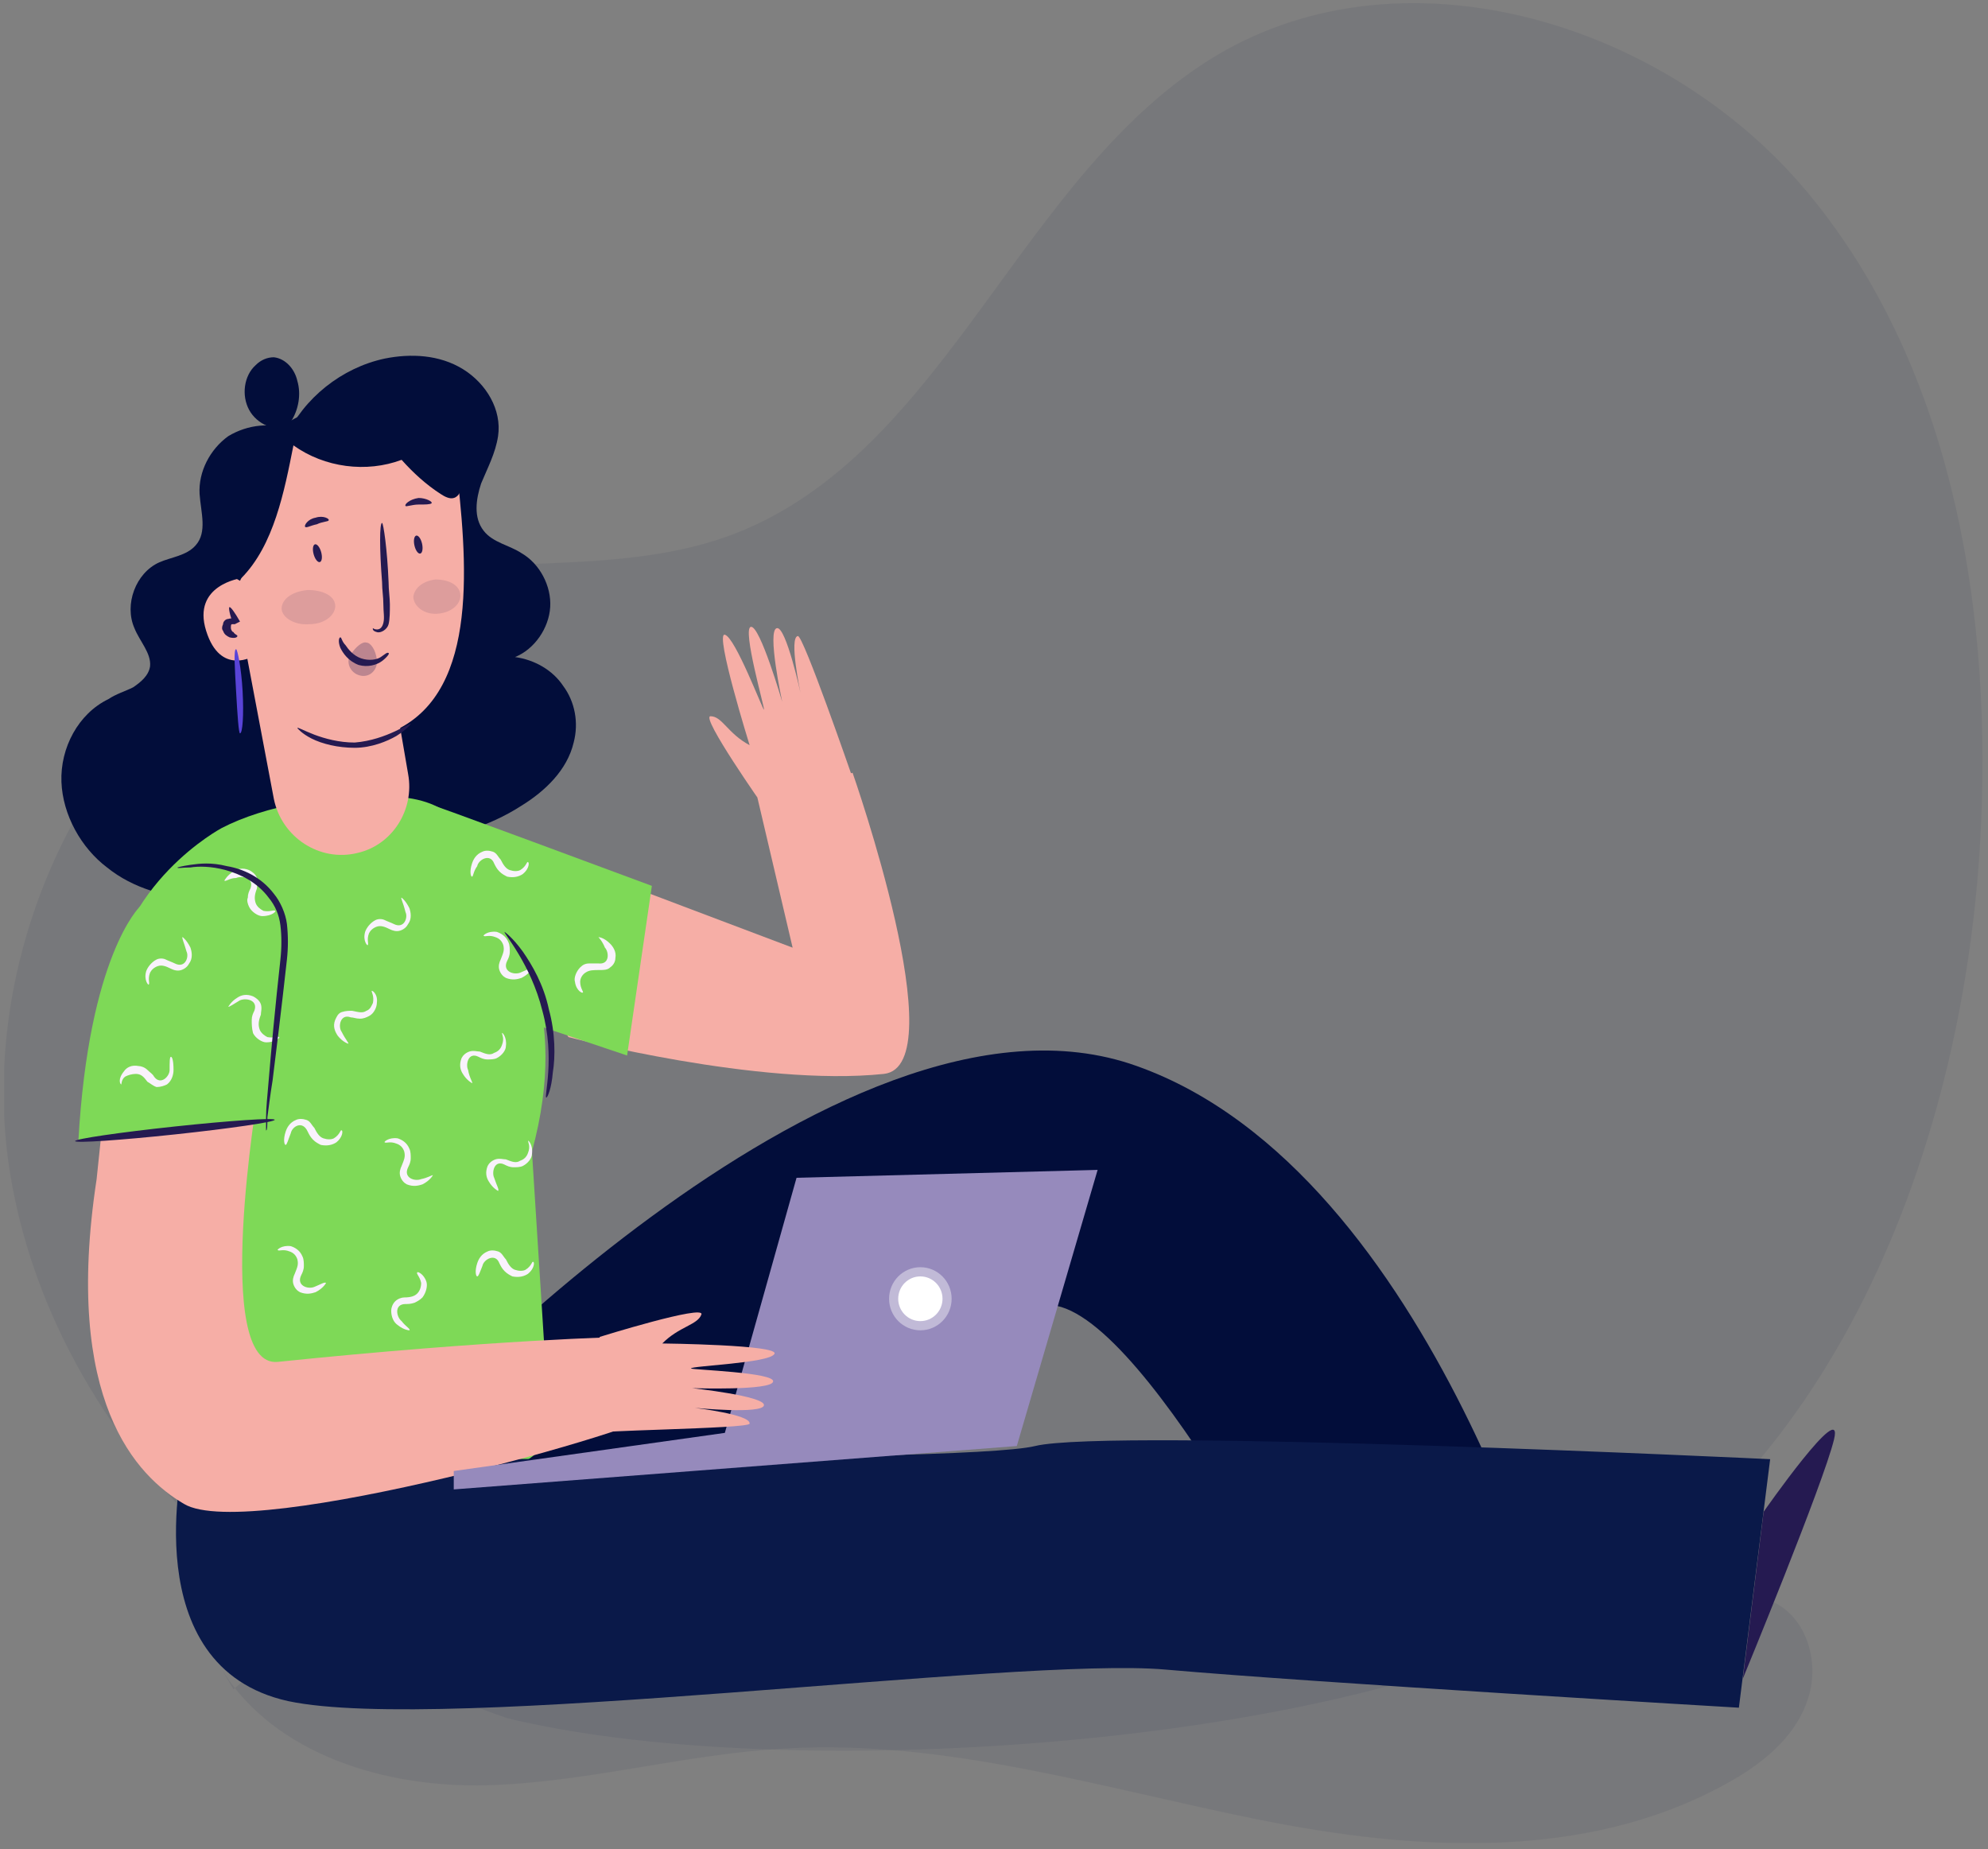 <svg width="243" height="226" viewBox="0 0 243 226" fill="none" xmlns="http://www.w3.org/2000/svg">
<rect x="0" y="0" width="243" height="226" fill="#808080" stroke="none"/>
<g clip-path="url(#clip0_63_10742)">
<g opacity="0.07">
<path d="M61.996 210.006C32.363 199.881 6.554 174.809 1.297 143.792C-3.961 112.774 15.476 77.577 46.064 70.827C60.562 67.613 76.175 70.506 89.876 65.202C115.844 55.077 124.766 21.006 148.823 6.702C171.923 -6.958 203.786 2.845 220.992 23.577C238.198 44.309 243.297 73.077 242.181 100.077C240.588 139.934 223.86 182.845 188.014 199.559C158.063 213.863 94.337 217.881 61.996 210.006Z" fill="#020D3A"/>
</g>
<g opacity="0.07">
<path d="M27.106 204.059C33.638 214.506 47.179 218.523 59.447 218.202C71.714 217.881 83.822 214.345 96.089 213.702C115.526 212.577 134.644 218.523 153.761 222.381C172.879 226.238 193.75 227.523 210.956 218.041C215.098 215.791 219.24 212.577 220.833 208.077C222.586 203.577 220.992 197.631 216.532 195.702C214.779 195.059 212.867 194.898 211.115 194.898C170.171 194.095 129.068 193.291 88.124 192.648C67.253 192.327 44.312 192.648 28.54 206.47" fill="#020D3A"/>
</g>
<path d="M35.868 52.666C33.319 51.541 30.292 51.863 27.902 53.309C25.672 54.916 24.238 57.648 24.397 60.381C24.556 62.631 25.353 65.041 23.919 66.648C22.804 67.934 20.892 68.095 19.458 68.738C16.591 70.023 15.157 73.881 16.431 76.773C17.069 78.381 18.503 79.827 18.343 81.434C18.184 82.559 17.228 83.363 16.272 84.006C15.316 84.488 14.201 84.809 13.245 85.452C9.581 87.22 7.35 91.398 7.51 95.577C7.669 99.595 9.899 103.613 13.086 106.024C16.272 108.595 20.414 109.72 24.397 109.881C28.38 110.041 32.681 109.077 35.868 106.345C38.258 104.416 39.691 101.524 40.807 98.631C42.878 93.166 43.834 87.22 43.356 81.434C42.878 75.327 40.966 69.541 40.488 63.434C40.329 61.345 40.329 59.416 39.851 57.327C39.373 55.398 38.417 53.309 36.664 52.345" fill="#020D3A"/>
<path d="M34.912 53.47C37.142 48.648 41.763 44.952 47.02 43.827C50.206 43.184 53.711 43.345 56.579 45.113C59.447 46.881 61.358 50.095 60.88 53.309C60.562 55.398 59.606 57.166 58.809 59.095C58.172 61.023 57.853 63.273 59.128 64.881C60.243 66.327 62.314 66.648 63.748 67.613C65.978 68.898 67.412 71.631 67.253 74.202C67.094 76.773 65.341 79.345 62.952 80.309C65.341 80.631 67.572 81.916 68.846 83.845C70.28 85.773 70.758 88.345 70.121 90.756C69.324 94.131 66.616 96.702 63.748 98.47C59.765 101.041 54.986 102.488 50.366 102.648C45.267 102.809 39.851 101.363 36.983 97.184C35.231 94.452 34.912 90.916 34.753 87.541C34.434 77.416 33.956 67.291 33.478 57.327C33.478 55.72 33.319 54.113 33.797 52.506" fill="#020D3A"/>
<path d="M51.8 98.791L96.886 115.827L92.584 97.506L104.214 94.452C104.214 94.452 116.8 130.291 108.038 131.256C92.744 132.863 69.484 126.756 69.484 126.756L51.8 98.791Z" fill="#F6AEA6"/>
<path d="M47.817 177.059C47.817 177.059 102.143 117.113 138.945 130.291C175.588 143.309 191.2 204.381 191.2 204.381L161.886 203.899C161.886 203.899 138.786 157.774 127.474 159.541C116.163 161.309 81.432 205.184 81.432 205.184L47.817 177.059Z" fill="#020D3A"/>
<path d="M65.023 140.738L67.253 175.934C55.464 190.399 14.679 171.595 14.679 171.595L14.201 156.97L13.405 121.934C14.36 107.952 27.106 101.202 27.106 101.202C32.363 98.47 40.488 97.023 47.817 97.345C55.464 97.666 57.376 101.363 60.403 108.434C62.952 114.059 69.802 123.22 65.023 140.738Z" fill="#7ED957"/>
<path d="M22.485 178.184C22.485 178.184 16.272 203.738 35.231 207.916C54.189 211.934 124.288 202.452 142.45 204.059C160.612 205.666 212.549 208.72 212.549 208.72L216.372 178.345C216.372 178.345 135.759 174.488 126.518 176.738C117.437 178.988 22.485 178.184 22.485 178.184Z" fill="#0A1949"/>
<path d="M31.566 133.345C31.566 133.345 25.831 167.256 33.956 166.452C60.403 163.72 76.175 163.398 76.175 163.398L80.635 172.559C80.795 174.166 30.451 188.631 22.485 183.809C16.75 180.434 7.669 171.273 11.811 144.113L12.767 134.952L31.566 133.345Z" fill="#F6AEA6"/>
<path d="M55.464 182.041V179.791L88.602 175.131L97.364 143.952L134.166 142.988L124.288 176.738L55.464 182.041Z" fill="#968ABC"/>
<path d="M112.499 161.47C113.994 161.47 115.207 160.247 115.207 158.738C115.207 157.229 113.994 156.006 112.499 156.006C111.003 156.006 109.79 157.229 109.79 158.738C109.79 160.247 111.003 161.47 112.499 161.47Z" fill="white"/>
<path opacity="0.41" d="M112.499 162.595C114.61 162.595 116.322 160.868 116.322 158.738C116.322 156.608 114.61 154.881 112.499 154.881C110.387 154.881 108.675 156.608 108.675 158.738C108.675 160.868 110.387 162.595 112.499 162.595Z" fill="white"/>
<path d="M17.069 110.845C17.069 110.845 10.855 116.791 9.581 139.452L33.478 136.72C33.319 136.881 37.302 98.309 17.069 110.845Z" fill="#7ED957"/>
<path d="M29.017 63.434L29.495 70.666C29.495 70.666 23.441 71.47 25.194 77.095C26.946 82.72 31.088 80.148 31.088 80.148C31.088 80.148 32.044 94.452 46.542 89.952C58.013 86.416 57.376 71.309 55.942 58.452C55.304 53.47 50.684 50.095 45.905 51.059L37.142 52.666C32.044 53.631 28.54 58.291 29.017 63.434Z" fill="#F6AEA6"/>
<path d="M29.495 76.613L33.478 97.666C34.434 102.327 39.054 105.381 43.674 104.256C47.976 103.291 50.684 98.952 49.888 94.613L47.817 82.559L29.495 76.613Z" fill="#F6AEA6"/>
<path d="M45.586 76.773C45.586 76.773 45.746 76.934 46.064 76.934C46.383 76.934 46.702 76.773 46.861 76.131C47.02 75.488 46.861 74.845 46.861 73.881C46.861 72.916 46.702 72.113 46.702 71.148C46.383 67.131 46.383 63.916 46.702 63.916C46.861 63.916 47.339 67.131 47.498 71.148C47.498 72.113 47.657 73.077 47.657 73.881C47.657 74.684 47.657 75.648 47.498 76.291C47.339 76.934 46.542 77.416 46.064 77.256C45.427 77.095 45.586 76.773 45.586 76.773Z" fill="#251A51"/>
<path d="M50.206 88.506C50.206 88.506 49.728 89.148 48.454 89.952C47.339 90.595 45.427 91.398 43.356 91.398C41.285 91.398 39.373 90.916 38.098 90.273C36.824 89.631 36.346 88.988 36.346 88.988C36.346 88.827 37.142 89.309 38.417 89.791C39.692 90.273 41.444 90.756 43.356 90.756C47.339 90.434 50.206 88.184 50.206 88.506Z" fill="#251A51"/>
<path d="M47.498 79.827C47.657 79.827 47.339 80.309 46.702 80.791C46.064 81.273 44.949 81.595 43.834 81.273C42.559 80.791 41.922 79.827 41.603 79.184C41.285 78.381 41.444 77.898 41.603 77.898C41.763 77.898 41.763 78.381 42.241 78.863C42.559 79.345 43.197 80.148 44.152 80.47C45.108 80.791 46.064 80.631 46.542 80.309C47.02 79.988 47.339 79.666 47.498 79.827Z" fill="#251A51"/>
<path d="M29.017 77.738C29.017 77.898 28.699 78.059 28.062 77.898C27.743 77.738 27.424 77.577 27.265 77.095C27.106 76.934 27.106 76.613 27.265 76.291C27.265 75.97 27.584 75.648 27.902 75.648C28.38 75.488 28.858 75.648 29.177 75.97L28.54 76.291C28.062 75.166 27.902 74.202 28.062 74.202C28.221 74.202 28.699 74.845 29.336 75.97L28.699 76.291C28.699 76.291 28.54 76.291 28.38 76.291C28.221 76.291 28.221 76.452 28.221 76.773C28.221 76.934 28.38 77.256 28.54 77.256C28.699 77.577 29.017 77.577 29.017 77.738Z" fill="#251A51"/>
<path d="M50.658 66.667C50.794 67.273 51.113 67.717 51.37 67.658C51.628 67.6 51.726 67.061 51.591 66.455C51.455 65.849 51.136 65.405 50.879 65.464C50.621 65.522 50.522 66.061 50.658 66.667Z" fill="#251A51"/>
<path d="M38.337 67.742C38.502 68.341 38.842 68.769 39.096 68.697C39.351 68.626 39.423 68.083 39.258 67.484C39.094 66.886 38.754 66.458 38.499 66.529C38.245 66.601 38.173 67.144 38.337 67.742Z" fill="#251A51"/>
<path d="M40.169 63.595C40.169 63.756 39.373 63.756 38.736 64.077C37.939 64.238 37.461 64.559 37.302 64.398C37.142 64.238 37.62 63.434 38.576 63.273C39.532 62.952 40.329 63.434 40.169 63.595Z" fill="#251A51"/>
<path d="M52.755 61.506C52.596 61.666 51.959 61.666 51.162 61.666C50.366 61.666 49.569 61.988 49.569 61.827C49.41 61.666 50.047 61.023 51.162 60.863C52.118 60.863 52.915 61.345 52.755 61.506Z" fill="#251A51"/>
<path d="M29.495 70.666C33.478 66.648 34.753 60.059 35.868 54.434C39.691 57.166 44.79 57.809 49.091 56.202C50.525 57.809 52.118 59.256 53.87 60.381C54.349 60.702 54.986 61.023 55.464 60.863C56.101 60.702 56.42 59.898 56.579 59.095C57.057 56.845 57.057 54.434 56.42 52.345C55.623 50.256 54.03 48.327 51.959 47.523C49.728 46.72 47.179 47.041 44.79 47.684C41.285 48.648 37.78 50.095 34.753 51.863C31.726 53.631 28.699 56.041 27.424 59.416C26.15 62.791 26.15 69.381 29.336 70.988" fill="#020D3A"/>
<g opacity="0.28">
<path d="M46.064 80.631C46.223 81.756 45.267 82.881 43.993 82.559C42.718 82.238 42.24 80.791 42.878 79.988C43.515 79.023 44.312 78.381 44.789 78.541C45.267 78.541 45.905 79.345 46.064 80.631Z" fill="#251A51"/>
</g>
<g opacity="0.12">
<path d="M40.966 73.881C41.125 75.006 39.851 76.291 37.78 76.291C35.868 76.452 34.275 75.327 34.434 74.202C34.593 73.077 35.868 72.273 37.62 72.113C39.373 72.113 40.807 72.756 40.966 73.881Z" fill="#251A51"/>
</g>
<g opacity="0.12">
<path d="M56.26 72.595C56.42 73.72 55.304 74.845 53.552 75.006C51.799 75.166 50.525 74.041 50.525 72.916C50.684 71.791 51.799 70.988 53.233 70.827C54.826 70.827 56.101 71.47 56.26 72.595Z" fill="#251A51"/>
</g>
<path d="M29.336 89.631C29.177 89.631 29.017 87.381 28.858 84.488C28.699 81.595 28.539 79.345 28.858 79.345C29.017 79.345 29.495 81.595 29.655 84.488C29.814 87.381 29.655 89.631 29.336 89.631Z" fill="#5944D8"/>
<path d="M53.393 98.631C49.41 97.023 79.68 108.274 79.68 108.274L76.653 129.006L65.182 125.149L53.393 98.631Z" fill="#7ED957"/>
<path d="M35.549 51.541C36.505 50.095 36.824 48.166 36.346 46.559C36.027 45.113 34.912 43.827 33.478 43.666C32.682 43.666 31.885 43.988 31.248 44.631C29.814 45.916 29.495 48.327 30.451 50.095C31.407 51.863 33.638 52.827 35.549 52.184" fill="#020D3A"/>
<path d="M215.576 184.773C215.576 184.773 225.453 170.631 224.179 175.934C222.904 181.238 213.027 205.184 213.027 205.184L215.576 184.773Z" fill="#251A51"/>
<path d="M73.307 163.399C73.307 163.399 86.212 159.381 85.734 160.666C85.256 161.952 83.025 162.113 80.954 164.202C80.954 164.202 95.452 164.363 94.655 165.488C94.018 166.613 84.459 166.934 84.459 167.256C84.459 167.416 94.815 167.738 94.496 168.863C94.337 169.988 84.618 169.666 84.618 169.666C84.618 169.666 93.54 170.631 93.381 171.756C93.222 172.881 84.937 172.077 84.937 172.077C84.937 172.077 91.788 172.881 91.628 174.006C91.469 174.649 71.395 174.809 71.395 175.291C71.555 175.613 73.307 163.399 73.307 163.399Z" fill="#F6AEA6"/>
<path d="M93.381 98.631C93.381 98.631 85.574 87.541 86.849 87.541C88.283 87.541 88.92 89.631 91.628 91.077C91.628 91.077 87.327 77.256 88.601 77.577C89.876 77.898 93.222 86.738 93.381 86.738C93.54 86.738 90.672 76.773 91.788 76.613C92.903 76.452 95.611 85.773 95.611 85.773C95.611 85.773 93.7 76.934 94.974 76.773C96.089 76.613 97.842 84.648 97.842 84.648C97.842 84.648 96.408 77.898 97.523 77.738C98.16 77.577 104.055 94.613 104.055 94.613C104.055 94.452 93.381 98.631 93.381 98.631Z" fill="#F6AEA6"/>
<path d="M20.892 129.166C21.052 129.166 21.211 129.649 21.211 130.774C21.211 131.256 21.052 132.059 20.414 132.541C20.096 132.702 19.618 132.863 19.14 132.863C18.662 132.702 18.343 132.381 18.025 132.22C17.547 131.577 17.228 131.256 16.591 131.256C16.113 131.256 15.635 131.416 15.316 131.577C14.838 131.899 14.838 132.541 14.838 132.541C14.679 132.541 14.36 131.899 15.157 130.934C15.476 130.452 16.113 130.131 16.909 130.291C17.228 130.291 17.706 130.452 18.025 130.774C18.343 131.095 18.662 131.256 18.821 131.577C19.618 132.702 20.733 131.577 20.733 130.774C20.733 129.809 20.733 129.166 20.892 129.166Z" fill="#F9F2FC"/>
<path d="M27.902 123.059C27.902 123.059 28.221 122.416 29.017 121.934C29.495 121.613 30.133 121.452 30.929 121.773C31.248 121.934 31.726 122.256 31.885 122.738C32.044 123.22 31.885 123.702 31.885 124.023C31.566 124.827 31.566 125.309 31.726 125.791C31.885 126.273 32.363 126.595 32.682 126.756C33.478 126.916 33.956 126.595 34.115 126.756C34.275 126.756 33.797 127.398 32.522 127.398C32.044 127.398 31.248 126.916 30.929 126.273C30.77 125.631 30.77 125.148 30.77 124.666C30.77 124.184 30.929 123.863 31.088 123.541C31.566 122.256 30.133 121.934 29.336 122.256C28.539 122.738 28.061 123.059 27.902 123.059Z" fill="#F9F2FC"/>
<path d="M27.424 107.631C27.424 107.631 27.743 106.988 28.54 106.506C29.017 106.184 29.655 106.023 30.451 106.345C30.77 106.506 31.248 106.827 31.407 107.309C31.567 107.791 31.407 108.273 31.407 108.595C31.089 109.398 31.089 109.881 31.248 110.363C31.407 110.845 31.885 111.166 32.204 111.327C33 111.488 33.478 111.166 33.638 111.327C33.797 111.327 33.319 111.97 32.044 111.97C31.567 111.97 30.77 111.488 30.451 110.845C30.292 110.523 30.133 110.041 30.292 109.72C30.292 109.238 30.451 108.916 30.611 108.595C31.089 107.309 29.655 106.988 28.858 107.309C28.062 107.309 27.584 107.791 27.424 107.631Z" fill="#F9F2FC"/>
<path d="M42.559 127.559C42.559 127.559 41.922 127.398 41.285 126.595C40.966 126.113 40.647 125.47 40.966 124.666C41.125 124.345 41.285 123.863 41.763 123.702C42.24 123.541 42.718 123.541 43.037 123.541C43.834 123.702 44.312 123.863 44.789 123.541C45.267 123.381 45.427 122.898 45.586 122.577C45.745 121.773 45.427 121.291 45.427 121.131C45.427 120.97 46.223 121.452 46.064 122.577C46.064 123.059 45.745 123.863 45.108 124.184C44.789 124.345 44.471 124.506 43.993 124.506C43.515 124.506 43.196 124.345 42.878 124.345C41.603 123.863 41.285 125.47 41.763 126.113C42.24 127.077 42.718 127.559 42.559 127.559Z" fill="#F9F2FC"/>
<path d="M52.915 143.631C52.915 143.631 52.596 144.274 51.64 144.756C51.162 144.916 50.525 145.077 49.728 144.756C49.41 144.595 49.091 144.274 48.932 143.791C48.773 143.309 48.932 142.827 49.091 142.506C49.41 141.702 49.569 141.381 49.41 140.738C49.251 140.256 48.932 139.934 48.454 139.774C47.657 139.452 47.179 139.774 47.02 139.613C46.861 139.613 47.498 138.97 48.613 139.131C49.091 139.291 49.728 139.613 50.047 140.416C50.206 140.738 50.206 141.22 50.206 141.541C50.206 142.024 50.047 142.345 49.888 142.666C49.251 143.952 50.684 144.434 51.481 144.113C52.278 143.952 52.755 143.631 52.915 143.631Z" fill="#F9F2FC"/>
<path d="M65.023 118.398C65.023 118.398 64.704 119.041 63.748 119.523C63.27 119.684 62.633 119.845 61.836 119.523C61.518 119.363 61.199 119.041 61.04 118.559C60.88 118.077 61.04 117.595 61.199 117.273C61.518 116.47 61.677 116.148 61.518 115.506C61.358 115.023 61.04 114.702 60.562 114.541C59.765 114.22 59.287 114.541 59.128 114.381C58.969 114.381 59.606 113.738 60.721 113.898C61.199 114.059 61.836 114.381 62.155 115.184C62.314 115.506 62.314 115.988 62.314 116.309C62.314 116.791 62.155 117.113 61.996 117.434C61.358 118.72 62.792 119.202 63.589 118.881C64.385 118.559 64.863 118.238 65.023 118.398Z" fill="#F9F2FC"/>
<path d="M73.148 114.541C73.148 114.541 73.785 114.541 74.582 115.345C74.9 115.666 75.378 116.309 75.219 117.113C75.219 117.434 75.059 117.916 74.582 118.238C74.263 118.559 73.785 118.559 73.307 118.559C72.51 118.559 72.032 118.559 71.555 118.881C71.076 119.202 70.917 119.684 70.917 120.006C70.917 120.809 71.395 121.291 71.236 121.291C71.236 121.452 70.439 121.131 70.28 120.006C70.121 119.523 70.439 118.72 70.917 118.238C71.236 117.916 71.555 117.756 72.032 117.756C72.51 117.756 72.829 117.756 73.148 117.756C74.582 117.916 74.422 116.309 73.944 115.827C73.626 115.023 73.148 114.541 73.148 114.541Z" fill="#F9F2FC"/>
<path d="M39.851 156.809C39.851 156.809 39.532 157.452 38.576 157.934C38.098 158.095 37.461 158.256 36.664 157.934C36.346 157.773 36.027 157.452 35.868 156.97C35.709 156.488 35.868 156.006 36.027 155.684C36.346 154.881 36.505 154.559 36.346 153.916C36.187 153.434 35.868 153.113 35.39 152.952C34.593 152.631 34.115 152.952 33.956 152.791C33.797 152.791 34.434 152.148 35.549 152.309C36.027 152.47 36.664 152.791 36.983 153.595C37.142 153.916 37.142 154.398 37.142 154.72C37.142 155.202 36.983 155.523 36.824 155.845C36.187 157.131 37.62 157.613 38.417 157.291C39.214 156.97 39.691 156.648 39.851 156.809Z" fill="#F9F2FC"/>
<path d="M57.694 132.381C57.694 132.381 57.057 132.059 56.579 131.256C56.26 130.773 56.101 130.131 56.419 129.327C56.579 129.006 56.898 128.684 57.375 128.523C57.853 128.363 58.331 128.523 58.65 128.523C59.447 128.845 59.925 129.006 60.402 128.684C60.88 128.523 61.199 128.202 61.358 127.72C61.677 126.916 61.358 126.434 61.358 126.273C61.358 126.113 61.996 126.756 61.836 127.881C61.836 128.363 61.358 129.006 60.721 129.327C60.402 129.488 59.925 129.488 59.606 129.488C59.128 129.488 58.809 129.327 58.491 129.166C57.216 128.523 56.898 130.131 57.216 130.773C57.375 131.738 57.853 132.381 57.694 132.381Z" fill="#F9F2FC"/>
<path d="M60.881 145.559C60.881 145.559 60.243 145.238 59.765 144.434C59.447 143.952 59.287 143.309 59.606 142.506C59.765 142.184 60.084 141.863 60.562 141.702C61.04 141.541 61.518 141.702 61.837 141.702C62.633 142.023 63.111 142.184 63.589 141.863C64.067 141.702 64.385 141.381 64.545 140.898C64.864 140.095 64.545 139.613 64.545 139.452C64.545 139.291 65.182 139.934 65.023 141.059C65.023 141.541 64.545 142.184 63.908 142.506C63.589 142.666 63.111 142.666 62.792 142.666C62.314 142.666 61.996 142.506 61.677 142.345C60.403 141.702 60.084 143.309 60.403 143.952C60.721 144.916 61.04 145.398 60.881 145.559Z" fill="#F9F2FC"/>
<path d="M34.912 139.934C34.753 139.934 34.593 139.291 34.912 138.327C35.071 137.845 35.39 137.202 36.187 136.881C36.505 136.72 36.983 136.72 37.461 136.881C37.939 137.041 38.098 137.524 38.417 137.845C38.736 138.488 39.054 138.97 39.532 139.131C40.01 139.291 40.488 139.291 40.807 139.131C41.603 138.649 41.603 138.006 41.763 138.166C41.922 138.166 41.922 138.97 41.125 139.613C40.647 139.934 40.01 140.095 39.214 139.934C38.895 139.774 38.576 139.613 38.258 139.291C37.939 138.97 37.78 138.649 37.62 138.327C36.983 136.881 35.709 137.684 35.549 138.488C35.231 139.291 35.071 139.934 34.912 139.934Z" fill="#F9F2FC"/>
<path d="M58.331 156.006C58.172 156.006 58.013 155.363 58.331 154.399C58.491 153.916 58.809 153.274 59.606 152.952C59.925 152.791 60.403 152.791 60.88 152.952C61.358 153.113 61.518 153.595 61.836 153.916C62.155 154.559 62.474 155.041 62.952 155.202C63.429 155.363 63.907 155.363 64.226 155.202C65.023 154.72 65.023 154.077 65.182 154.238C65.341 154.238 65.341 155.041 64.545 155.684C64.067 156.006 63.429 156.166 62.633 156.006C62.314 155.845 61.996 155.684 61.677 155.363C61.358 155.041 61.199 154.72 61.04 154.399C60.562 153.113 59.128 153.916 58.969 154.72C58.65 155.524 58.491 156.006 58.331 156.006Z" fill="#F9F2FC"/>
<path d="M57.694 107.148C57.535 107.148 57.376 106.506 57.694 105.541C57.853 105.059 58.172 104.416 58.969 104.095C59.287 103.934 59.765 103.934 60.243 104.095C60.721 104.256 60.88 104.738 61.199 105.059C61.518 105.702 61.836 106.184 62.314 106.345C62.792 106.506 63.27 106.506 63.589 106.345C64.385 105.863 64.385 105.22 64.545 105.381C64.704 105.381 64.704 106.184 63.907 106.827C63.43 107.148 62.792 107.309 61.996 107.148C61.677 106.988 61.358 106.827 61.04 106.506C60.721 106.184 60.562 105.863 60.403 105.541C59.925 104.256 58.491 105.059 58.331 105.863C57.853 106.506 57.853 107.148 57.694 107.148Z" fill="#F9F2FC"/>
<path d="M50.047 162.595C50.047 162.595 49.41 162.595 48.613 161.952C48.135 161.631 47.817 160.988 47.817 160.184C47.817 159.863 47.976 159.381 48.295 159.059C48.613 158.738 49.091 158.577 49.41 158.577C50.206 158.577 50.684 158.416 51.003 158.095C51.322 157.773 51.481 157.291 51.481 156.809C51.322 156.006 50.844 155.684 51.003 155.523C51.003 155.363 51.8 155.684 52.118 156.648C52.278 157.131 52.118 157.934 51.64 158.577C51.322 158.898 51.003 159.059 50.684 159.22C50.206 159.381 49.888 159.381 49.569 159.381C48.135 159.381 48.454 160.988 49.091 161.47C49.569 162.113 50.206 162.434 50.047 162.595Z" fill="#F9F2FC"/>
<path d="M22.326 114.541C22.326 114.541 22.804 114.863 23.282 115.827C23.441 116.309 23.601 117.113 23.123 117.756C22.963 118.077 22.645 118.398 22.167 118.559C21.689 118.72 21.211 118.559 20.892 118.398C20.255 118.077 19.777 117.916 19.299 118.077C18.821 118.238 18.503 118.559 18.343 118.881C18.025 119.684 18.343 120.166 18.184 120.327C18.184 120.488 17.547 119.845 17.865 118.72C18.025 118.238 18.503 117.595 19.14 117.273C19.459 117.113 19.936 117.113 20.255 117.273C20.574 117.434 21.052 117.595 21.37 117.756C22.645 118.398 23.123 116.952 22.804 116.309C22.485 115.184 22.167 114.541 22.326 114.541Z" fill="#F9F2FC"/>
<path d="M49.091 109.72C49.091 109.72 49.569 110.041 50.047 111.006C50.206 111.488 50.366 112.291 49.888 112.934C49.728 113.256 49.41 113.577 48.932 113.738C48.454 113.898 47.976 113.738 47.657 113.577C47.02 113.256 46.542 113.095 46.064 113.256C45.586 113.416 45.267 113.738 45.108 114.059C44.789 114.863 45.108 115.345 44.949 115.506C44.949 115.666 44.312 115.023 44.63 113.898C44.789 113.416 45.267 112.773 45.905 112.452C46.223 112.291 46.701 112.291 47.02 112.452C47.339 112.613 47.816 112.773 48.135 112.934C49.41 113.577 49.888 112.131 49.569 111.488C49.25 110.202 48.932 109.72 49.091 109.72Z" fill="#F9F2FC"/>
<path d="M32.522 138.166C32.522 138.166 32.522 137.523 32.522 136.559C32.522 135.434 32.682 133.988 32.841 132.059C33.16 128.202 33.638 123.059 34.275 117.273C34.434 115.827 34.434 114.381 34.275 113.095C34.116 111.809 33.638 110.684 32.841 109.72C31.407 107.791 29.336 106.827 27.584 106.345C25.831 105.863 24.238 105.863 23.282 106.023C22.167 106.023 21.689 106.184 21.689 106.023C21.689 106.023 22.167 105.863 23.282 105.702C24.397 105.541 25.831 105.381 27.743 105.863C29.655 106.184 31.885 107.148 33.478 109.238C34.275 110.202 34.912 111.648 35.072 112.934C35.231 114.381 35.231 115.827 35.072 117.273C34.434 123.059 33.797 128.202 33.319 132.059C33 133.988 32.841 135.434 32.682 136.559C32.682 137.523 32.682 138.166 32.522 138.166Z" fill="#251A51"/>
<path d="M21.431 138.646C28.168 137.926 33.607 137.128 33.579 136.863C33.551 136.598 28.067 136.967 21.33 137.687C14.593 138.406 9.154 139.204 9.182 139.469C9.209 139.734 14.694 139.365 21.431 138.646Z" fill="#251A51"/>
<path d="M66.775 134.149C66.457 134.149 67.89 129.327 66.297 123.541C64.863 117.756 61.518 114.059 61.677 113.898C61.677 113.898 62.633 114.541 63.907 116.309C65.023 117.916 66.457 120.327 67.094 123.381C67.89 126.274 67.89 129.166 67.572 131.095C67.412 133.024 66.934 134.149 66.775 134.149Z" fill="#251A51"/>
</g>
<defs>
<clipPath id="clip0_63_10742">
<rect width="242" height="225" fill="white" transform="translate(0.5 0.273)"/>
</clipPath>
</defs>
</svg>
